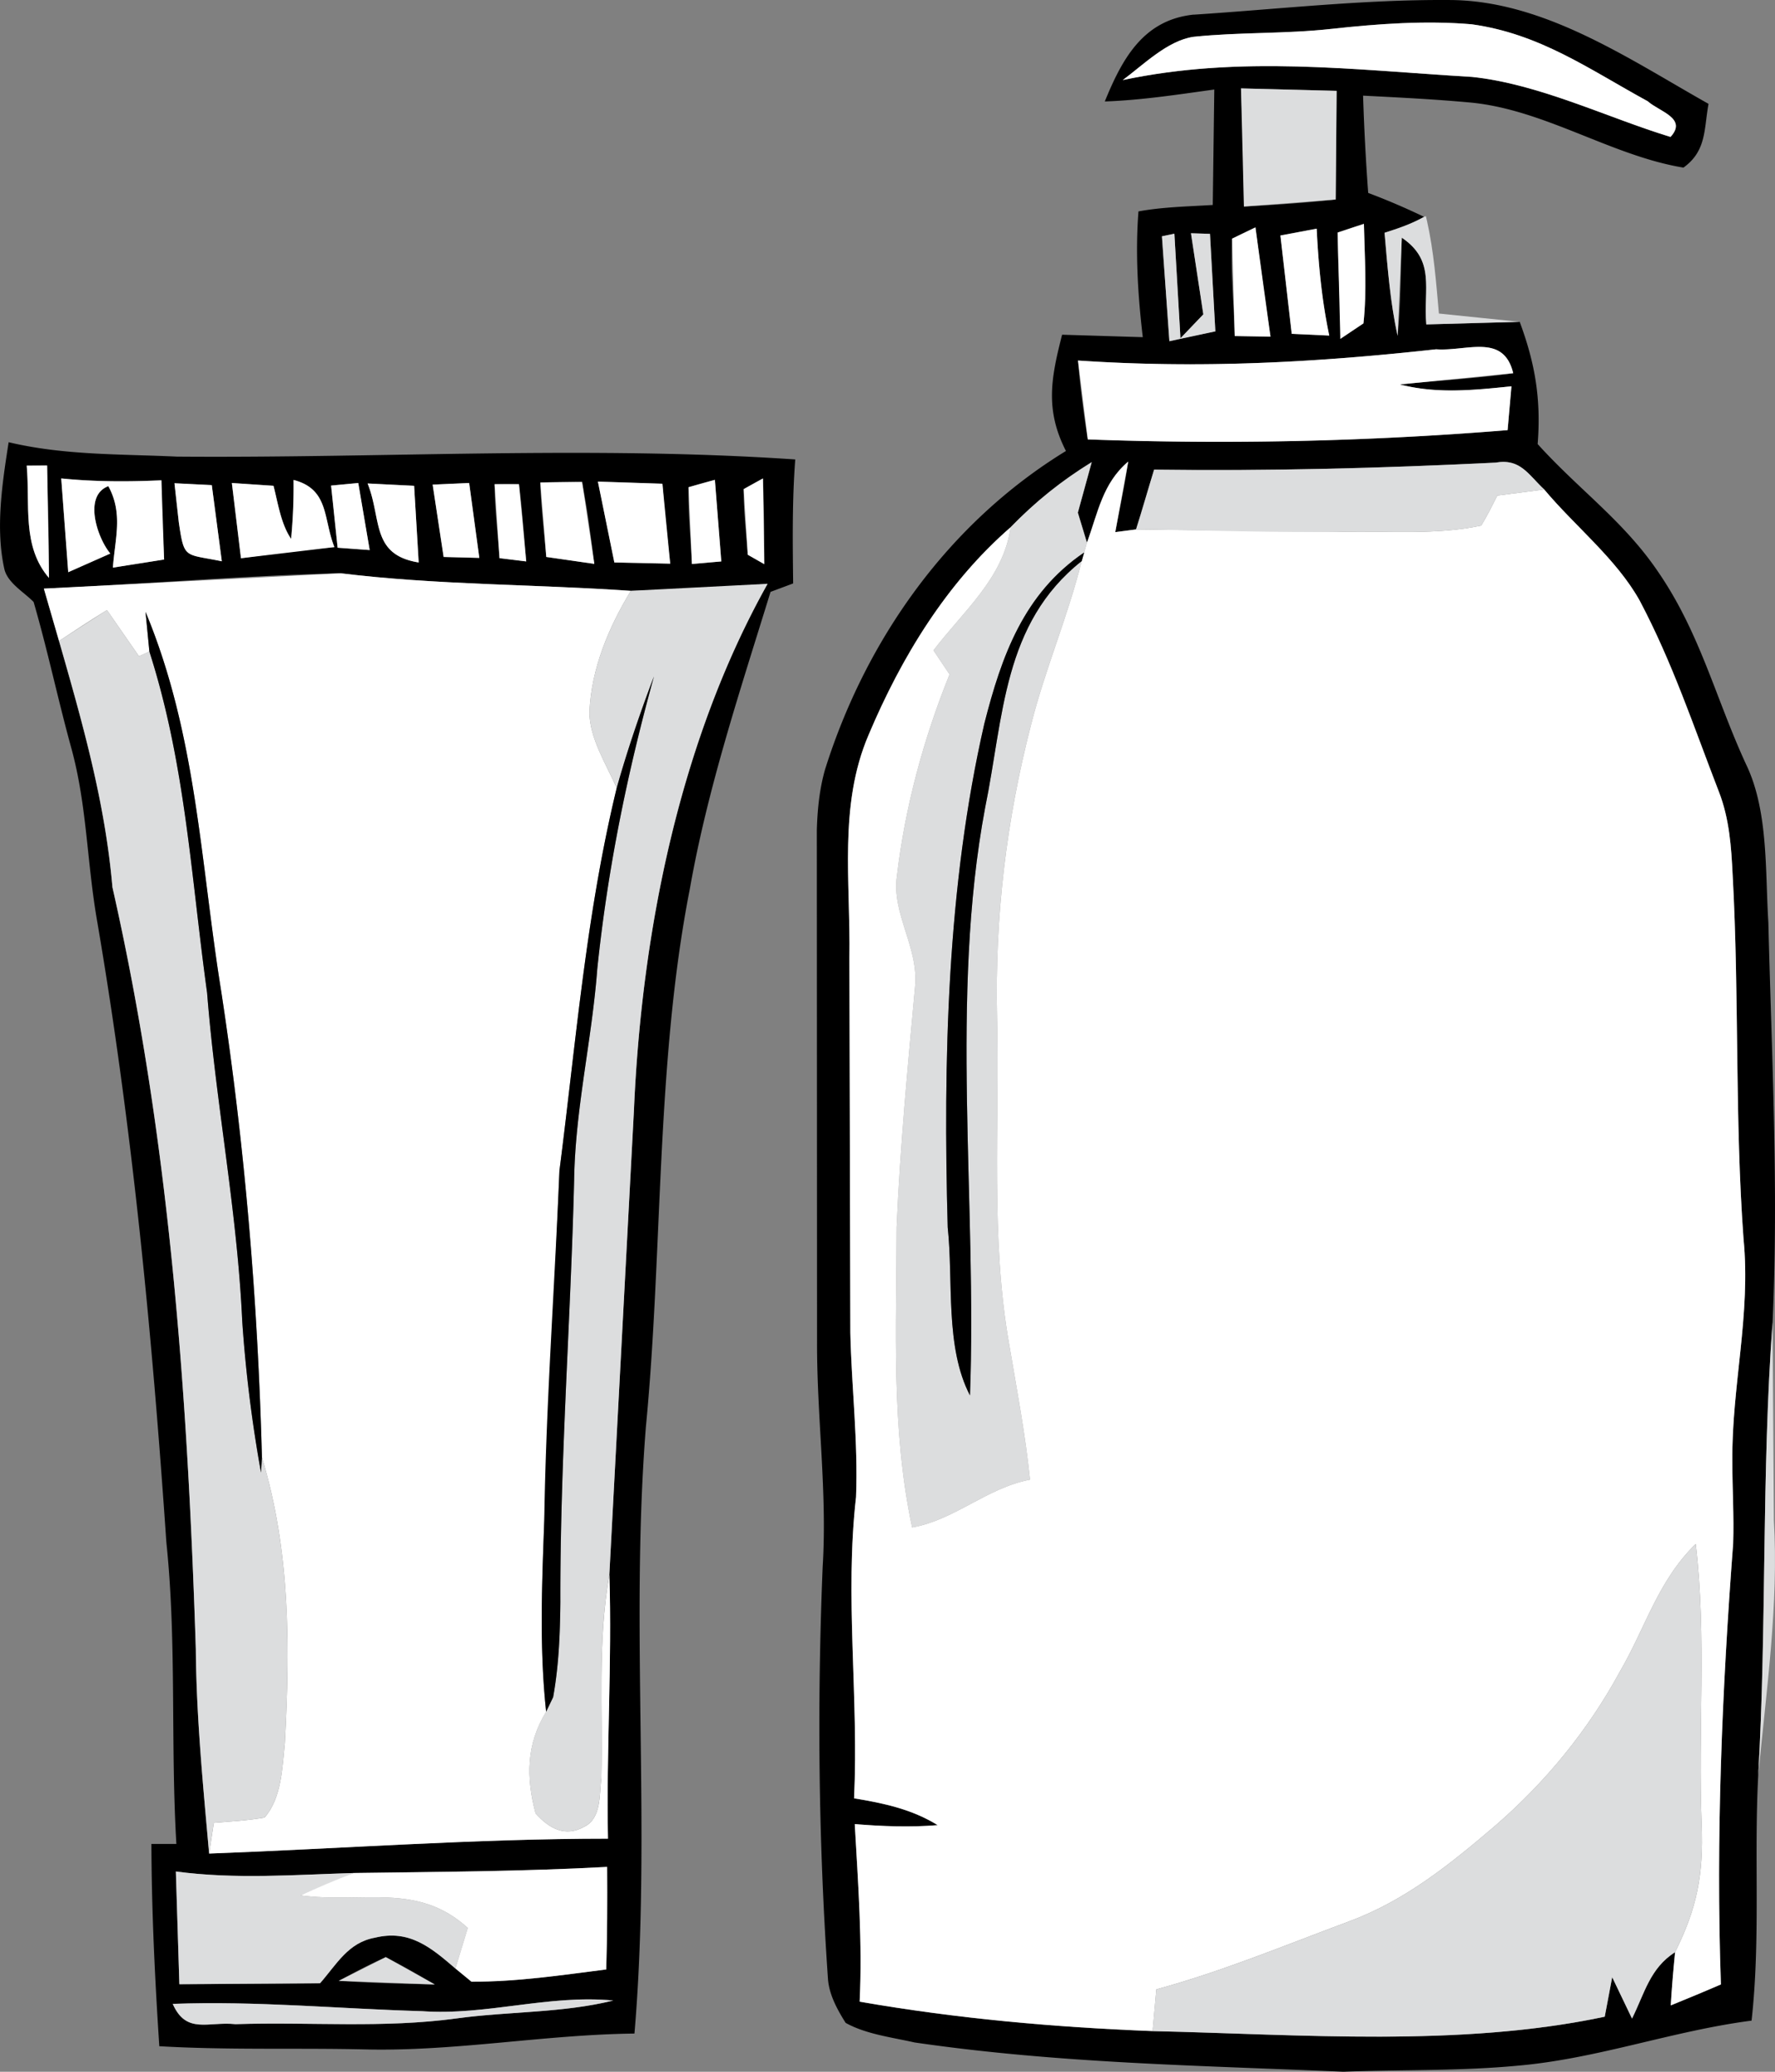 <?xml version="1.0" encoding="utf-8"?>
<svg xmlns="http://www.w3.org/2000/svg" fill="none" height="91" width="78">
  <rect width="100%" height="100%" fill="#808080" stroke="none"/>
  <path d="M52.453.645C56.179.403 59.92-.025 63.651.001c4.156-.005 7.892 2.569 11.428 4.561-.205 1.117-.082 2.064-1.102 2.8-3.141-.515-6.058-2.522-9.296-2.852-1.589-.149-3.188-.227-4.782-.309a99.1 99.1 0 0 0 .225 4.273c.835.314 1.65.664 2.455 1.05-.548.309-1.138.51-1.737.7.133 1.508.246 3.047.574 4.525.138-1.441.133-2.857.184-4.309 1.496 1.009.943 2.244 1.076 3.809l4.105-.113c.682 1.838.943 3.403.789 5.369 1.809 2.003 3.767 3.367 5.279 5.591 1.86 2.697 2.532 5.554 3.88 8.478.989 2.049.835 4.69.979 6.945.144 5.843.456 11.732.184 17.575-.487 6.615-.251 13.276-.63 19.896-.19 3.609.108 7.161-.292 10.764-3.49.453-6.744 1.668-10.255 1.977-2.547.242-5.125.17-7.687.268-6.355-.278-12.525-.365-18.844-1.287-.994-.226-2.127-.36-3.024-.86-.369-.587-.738-1.256-.779-1.966-.415-6.028-.477-12.015-.231-18.054.205-3.31-.256-6.569-.246-9.879l-.01-22.486c.026-.901.113-1.791.359-2.661 1.804-5.74 5.432-10.841 10.588-13.997-.928-1.817-.651-3.217-.169-5.107l3.546.108c-.215-1.822-.333-3.691-.19-5.524 1.066-.196 2.183-.216 3.265-.283l.067-5.071c-1.604.221-3.193.468-4.812.525.764-1.869 1.686-3.583 3.905-3.815zm-3.116 2.873c5.176-1.097 10.137-.448 15.344-.139 2.947.304 5.981 1.802 8.728 2.636.753-.819-.492-1.112-.999-1.565-2.583-1.411-4.735-2.965-7.739-3.382-2.019-.175-4.136-.021-6.15.201-2.019.226-4.064.139-6.078.35-1.148.17-2.204 1.235-3.106 1.9zm5.197.365c.072 1.73.123 3.459.128 5.189 1.348-.072 2.691-.16 4.033-.309l.041-4.772-4.202-.108zM58.9 14.884l1.015-.679c.159-1.441.051-2.919.02-4.371-.384.118-.769.247-1.153.381-.005 1.555.149 3.109.118 4.669zm-7.841-4.504l.328 4.607a66.95 66.95 0 0 1 2.019-.432l-.236-4.283-.835-.026.543 3.562-1.005 1.05-.267-4.592-.548.113zm3.198 4.381l1.573.026c-.246-1.596-.451-3.197-.661-4.798-.348.16-.687.324-1.025.494-.072 1.421.077 2.857.113 4.278zm2.009-4.417l.497 4.319 1.65.077c-.328-1.549-.477-3.114-.553-4.695l-1.594.299zm-8.897 5.493c.102 1.163.246 2.311.431 3.464a156.5 156.5 0 0 0 18.449-.407l.169-1.925c-1.66.17-3.265.34-4.904-.082 1.66-.175 3.326-.257 4.981-.494-.425-1.766-2.04-.952-3.388-1.05-5.33.587-10.378.855-15.738.494zm-2.962 7.325c-2.819 2.45-4.802 5.714-6.242 9.127-1.322 3.094-.784 6.43-.84 9.781l.041 16.468c.056 2.43.343 4.767.251 7.217-.502 4.396.123 8.808-.087 13.235 1.307.216 2.532.474 3.675 1.179-1.22.098-2.429.052-3.644-.046.149 2.605.338 5.189.215 7.799 4.295.746 8.517 1.122 12.874 1.292 6.503.144 13.509.715 19.869-.633l.328-1.735.871 1.817c.553-1.107.784-2.208 1.891-2.914-.077.777-.144 1.555-.19 2.337l2.204-.921c-.225-6.45.051-12.926.538-19.361.041-1.205-.036-2.394-.036-3.604-.031-3.3.82-6.461.492-9.786-.389-5.318-.184-10.635-.477-15.958-.061-1.266-.144-2.497-.61-3.691-1.117-2.888-2.029-5.647-3.475-8.381-1.025-1.838-2.834-3.259-4.197-4.885-.697-.649-1.045-1.369-2.132-1.179-5.012.247-9.994.376-15.011.309l-.794 2.625-.912.118c.195-1.035.415-2.059.569-3.099-1.127.957-1.322 2.224-1.814 3.562l-.4-1.318.61-2.219c-1.343.829-2.465 1.73-3.567 2.862z" fill="#000"/>
  <path d="M58.521 1.268c2.014-.221 4.131-.376 6.15-.201 3.003.417 5.156 1.972 7.739 3.382.507.453 1.753.746.999 1.565-2.747-.834-5.781-2.332-8.728-2.636-5.207-.309-10.168-.957-15.344.139.902-.664 1.958-1.73 3.106-1.9 2.014-.211 4.059-.124 6.078-.35z" fill="#fff"/>
  <path d="M54.534 3.883l4.202.108-.041 4.772-4.033.309-.128-5.189zm8.046 5.642l.077-.031.051.211c.302 1.354.4 2.687.523 4.067l3.551.365-4.105.113c-.133-1.565.42-2.8-1.076-3.809l-.184 4.309c-.328-1.477-.441-3.017-.574-4.525.6-.19 1.189-.391 1.737-.7z" fill="#dcddde"/>
  <path d="M58.782 10.214l1.153-.381c.031 1.452.138 2.929-.021 4.371l-1.015.68-.118-4.669z" fill="#fff"/>
  <path d="M51.059 10.379l.548-.113.267 4.592 1.005-1.05-.543-3.562.835.026.236 4.283-2.019.432-.328-4.607z" fill="#dcddde"/>
  <path d="M54.144 10.482l1.025-.494.661 4.798-1.573-.026-.113-4.278zm3.716-.437c.077 1.58.225 3.145.553 4.695l-1.65-.077-.497-4.319 1.594-.299zm5.248 5.297c1.348.098 2.962-.716 3.388 1.05l-4.981.494c1.64.422 3.244.252 4.904.082l-.169 1.925a156.48 156.48 0 0 1-18.449.407l-.43-3.464c5.361.36 10.409.093 15.738-.494z" fill="#fff"/>
  <path d="M.379 19.424c2.455.582 4.904.515 7.4.633 9.035.072 18.142-.489 27.167.124-.138 1.812-.113 3.629-.092 5.446l-.994.371c-1.322 4.293-2.768 8.618-3.546 13.045-1.497 7.619-1.184 15.912-1.932 23.634-.702 8.844.251 17.817-.502 26.645-3.992.046-7.908.798-11.895.695-2.998-.067-5.991.036-8.984-.139-.195-2.955-.338-5.925-.348-8.885h1.097c-.261-4.427.021-8.854-.441-13.266-.625-9.117-1.491-18.193-3.029-27.201-.471-2.672-.451-5.148-1.153-7.691-.584-2.121-1.035-4.278-1.65-6.394-.41-.422-1.127-.824-1.281-1.426-.405-1.786-.097-3.794.184-5.591zm.794 1.03c.154 1.73-.22 3.542.979 4.932.01-1.642-.051-3.29-.082-4.937l-.897.005zm1.517.561l.308 4.118 1.85-.819c-.559-.659-1.209-2.538-.087-2.96.656 1.199.292 2.301.2 3.578l2.25-.355c-.062-1.158-.113-2.316-.118-3.48-1.476.067-2.926.067-4.402-.082zm19.259 3.501l1.174.144c-.097-1.132-.174-2.265-.318-3.392a18.57 18.57 0 0 0-1.071 0c.01 1.081.138 2.167.215 3.248zm2.055-.052l2.111.304c-.154-1.21-.302-2.399-.538-3.598a24.2 24.2 0 0 0-1.835.026c.031 1.091.174 2.183.261 3.269zm6.401.309l1.291-.113-.282-3.583c-.39.098-.774.206-1.158.324-.021 1.122.097 2.25.149 3.372zm2.455-.407l.723.412c.005-1.256-.005-2.507-.056-3.763-.287.149-.569.309-.846.468-.01.963.108 1.925.179 2.883zm-25.194-3.14l.19 1.709c.241 1.647.251 1.38 1.891 1.719l-.441-3.346-1.64-.082zm2.521-.01l.4 3.305c1.368-.185 2.731-.376 4.105-.489-.497-1.251-.225-2.543-1.794-2.95a24.21 24.21 0 0 1-.108 2.589c-.451-.664-.574-1.565-.774-2.332l-1.83-.123zm4.361.113l.287 2.728 1.409.103-.502-2.945-1.194.113zm1.604-.093c.63 1.565.138 3.13 2.245 3.47l-.2-3.367-2.045-.103zm2.86.052l.482 3.176 1.568.041-.446-3.29-1.604.072zm7.262-.134l.723 3.552 2.455.052c-.138-1.169-.251-2.337-.343-3.511l-2.834-.093zm-24.348 4.7l.666 2.301c1.03 3.588 2.024 7.073 2.347 10.816 2.501 11.047 3.3 22.167 3.664 33.466.026 3.011.318 5.977.584 8.978 5.837-.216 11.69-.654 17.527-.654-.077-3.871.184-7.732.061-11.603l1.081-20.401c.338-7.84 2.009-16.221 5.873-23.114-1.999.211-4.003.268-6.011.309-4.264-.293-8.512-.252-12.756-.772-4.346.103-8.697.489-13.038.674zm5.801 56.349l.154 4.952 6.181-.041c.733-.834 1.235-1.791 2.414-2.003 1.517-.371 2.47.438 3.536 1.354l.702.577c1.963.015 3.977-.288 5.924-.535.046-1.498.051-3.001.041-4.504-3.716.201-7.416.216-11.136.268-2.619.077-5.202.283-7.815-.067zm7.159 4.803c1.404.093 2.808.129 4.218.159-.707-.412-1.425-.829-2.152-1.199-.707.314-1.384.674-2.065 1.04zM7.59 88.019c.6 1.354 1.563.762 2.757.891 3.28-.108 6.483.19 9.747-.257 2.27-.309 4.638-.232 6.852-.782-2.865-.268-5.565.669-8.41.468-3.644-.103-7.308-.458-10.947-.319z" fill="#000"/>
  <path d="M1.174 20.453l.897-.005.082 4.937c-1.199-1.39-.825-3.202-.979-4.932z" fill="#fff"/>
  <path d="M47.974 20.299l-.61 2.219.4 1.318-.123.432c-2.65 1.797-3.628 4.54-4.387 7.521-1.64 7.15-1.809 14.805-1.609 22.115.256 2.368-.128 5.261.979 7.387.318-8.381-.892-17.518.666-25.811.82-4 .774-8.087 4.243-10.836-.61 2.445-1.609 4.752-2.224 7.186-1.092 4.206-1.594 8.463-1.496 12.808.113 4.757-.292 9.781.538 14.43.333 1.972.707 3.933.912 5.925-1.922.371-3.275 1.755-5.181 2.1-.933-4.391-.682-8.736-.682-13.189.154-3.521.487-7.037.81-10.543.179-1.735-1.045-3.233-.794-4.901.359-3.017 1.174-6.023 2.311-8.839l-.707-1.055c1.297-1.704 3.085-3.181 3.388-5.405 1.102-1.133 2.224-2.033 3.567-2.862z" fill="#dcddde"/>
  <path d="M49.578 20.274l-.569 3.099.912-.118 9.112.103c1.988-.041 4.11.149 6.058-.273.261-.427.482-.875.707-1.318l2.06-.268c1.363 1.627 3.172 3.048 4.197 4.885 1.445 2.734 2.357 5.493 3.475 8.381.466 1.194.548 2.425.61 3.691.292 5.323.087 10.641.477 15.958.328 3.325-.523 6.486-.492 9.786 0 1.21.077 2.399.036 3.603-.487 6.435-.764 12.911-.538 19.361-.733.319-1.466.623-2.204.921.046-.782.113-1.56.19-2.337.969-1.941 1.251-3.408 1.168-5.591-.169-4.113.225-8.262-.261-12.34-1.66 1.622-2.188 3.634-3.321 5.586-1.404 2.589-3.254 4.849-5.473 6.775-1.978 1.689-3.951 3.29-6.411 4.206-2.824 1.05-5.586 2.203-8.497 2.996l-.164 1.833c-4.356-.17-8.579-.546-12.874-1.292.123-2.61-.067-5.194-.215-7.799 1.215.098 2.424.144 3.644.046-1.143-.705-2.368-.963-3.674-1.179.21-4.427-.415-8.839.087-13.235.092-2.45-.195-4.788-.251-7.217l-.041-16.468c.056-3.351-.482-6.687.84-9.781 1.44-3.413 3.423-6.677 6.242-9.127-.302 2.224-2.091 3.701-3.388 5.405l.707 1.055c-1.138 2.816-1.953 5.822-2.311 8.839-.251 1.668.974 3.166.794 4.901-.323 3.506-.656 7.022-.81 10.543 0 4.453-.251 8.798.682 13.189 1.907-.345 3.259-1.73 5.181-2.1-.205-1.992-.579-3.954-.912-5.925-.83-4.649-.425-9.673-.538-14.429-.097-4.345.405-8.602 1.496-12.808.615-2.435 1.614-4.741 2.224-7.186l.108-.376.123-.432c.492-1.338.687-2.605 1.814-3.562z" fill="#fff"/>
  <path d="M50.716 20.629c5.017.067 9.999-.062 15.011-.309 1.087-.191 1.435.53 2.132 1.179l-2.06.268c-.226.443-.446.891-.707 1.318-1.947.422-4.069.232-6.058.273-3.039.046-6.073-.072-9.112-.103.282-.87.523-1.75.794-2.626z" fill="#dcddde"/>
  <path d="M2.691 21.015c1.476.149 2.926.149 4.402.082l.118 3.48-2.25.355c.092-1.277.456-2.378-.2-3.578-1.122.422-.471 2.301.087 2.96l-1.85.819-.307-4.118zm19.044.253h1.071l.318 3.392-1.174-.144-.215-3.248zm2.009-.073l1.835-.026.538 3.598-2.111-.304-.261-3.269zm6.513.206l1.158-.324.282 3.583-1.291.113-.149-3.372zm2.424.083l.846-.468.056 3.763-.723-.412-.179-2.883zm-25.014-.258l1.64.082.441 3.346c-1.64-.34-1.65-.072-1.891-1.719l-.19-1.709zm2.522-.011l1.83.123c.2.767.323 1.668.774 2.332a24.18 24.18 0 0 0 .108-2.589c1.568.407 1.297 1.699 1.794 2.95l-4.105.489-.4-3.305zm4.361.114l1.194-.113.502 2.945-1.409-.103-.287-2.728zm1.604-.093l2.045.103.2 3.367c-2.106-.34-1.614-1.905-2.245-3.47zm2.859.051l1.604-.072.446 3.29-1.568-.041-.482-3.176zm7.262-.133l2.834.093.343 3.511-2.455-.052-.723-3.552z" fill="#fff"/>
  <path d="M47.641 24.269l-.108.376c-3.47 2.749-3.423 6.836-4.243 10.836-1.558 8.293-.349 17.431-.666 25.811-1.107-2.126-.723-5.019-.979-7.387-.2-7.31-.031-14.965 1.609-22.115.758-2.981 1.737-5.724 4.387-7.521z" fill="#000"/>
  <path d="M14.965 25.18c4.243.52 8.492.479 12.756.772-.974 1.601-1.737 3.418-1.819 5.313-.01 1.143.753 2.332 1.199 3.351-1.348 5.549-1.789 11.156-2.516 16.808l-.666 15.351c-.102 2.811-.22 5.606.082 8.412-.876 1.436-.887 2.873-.466 4.463.589.659 1.297 1.066 2.152.582.748-.376.646-1.41.738-2.126.072-3.006-.174-5.956.354-8.947.123 3.871-.138 7.732-.061 11.603-5.837 0-11.69.438-17.527.654l.205-1.349c.743-.062 1.496-.103 2.229-.232.748-.844.784-2.208.892-3.274.231-4.247.241-8.432-1.005-12.545-.184-6.847-.743-13.616-1.778-20.396-.933-5.74-1.076-11.32-3.336-16.741l.169 1.74-.461.206L4.7 26.796c-.712.438-1.409.896-2.106 1.359l-.666-2.301 13.038-.674z" fill="#fff"/>
  <path d="M27.721 25.951l6.011-.309c-3.864 6.893-5.535 15.274-5.873 23.114l-1.081 20.401c-.528 2.991-.282 5.941-.354 8.947-.092.716.01 1.75-.738 2.126-.856.484-1.563.077-2.152-.582-.42-1.591-.41-3.027.466-4.463l.308-.638c.251-1.39.302-2.759.318-4.17-.015-6.183.451-12.345.605-18.532.046-3.135.779-6.146 1.015-9.266.456-4.407 1.312-8.597 2.491-12.859a58.25 58.25 0 0 0-1.635 4.896c-.446-1.019-1.21-2.208-1.199-3.351.082-1.895.846-3.712 1.819-5.313zM4.7 26.795l1.404 2.028.461-.206c1.589 4.952 1.824 9.848 2.537 14.991.379 4.834 1.322 9.575 1.543 14.414.149 2.229.431 4.463.825 6.656l.041-.664c1.245 4.113 1.235 8.298 1.005 12.545-.108 1.066-.144 2.43-.892 3.274-.733.129-1.486.17-2.229.232l-.205 1.349c-.266-3.001-.559-5.966-.584-8.978-.364-11.3-1.163-22.419-3.664-33.466-.323-3.742-1.317-7.228-2.347-10.816L4.7 26.795z" fill="#dcddde"/>
  <path d="M6.396 26.878c2.26 5.421 2.404 11.001 3.336 16.741 1.035 6.78 1.594 13.549 1.778 20.396l-.041.664a60.37 60.37 0 0 1-.825-6.656c-.22-4.839-1.163-9.58-1.543-14.414-.712-5.143-.948-10.038-2.537-14.991l-.169-1.74zm22.339 2.842c-1.179 4.262-2.035 8.453-2.491 12.859-.236 3.12-.969 6.131-1.015 9.266-.154 6.188-.62 12.35-.605 18.532-.015 1.41-.067 2.78-.318 4.17l-.307.638c-.302-2.806-.184-5.601-.082-8.412.077-5.122.456-10.229.666-15.351.728-5.652 1.169-11.258 2.516-16.808.466-1.658 1.025-3.289 1.635-4.896z" fill="#000"/>
  <path d="M77.893 58.095l.056 8.674c.22 3.691-.333 7.511-.687 11.222.379-6.62.143-13.282.63-19.897zm-3.378 9.724c.487 4.077.092 8.226.261 12.34.082 2.183-.2 3.65-1.169 5.591-1.107.705-1.338 1.807-1.891 2.914l-.871-1.817-.328 1.735c-6.36 1.349-13.366.777-19.869.633l.164-1.833c2.911-.793 5.673-1.946 8.497-2.996 2.46-.916 4.433-2.517 6.411-4.206 2.219-1.925 4.069-4.185 5.473-6.775 1.133-1.951 1.66-3.964 3.321-5.586zM7.729 82.203c2.614.35 5.197.144 7.815.067l-2.347.983c2.772.371 5.145-.587 7.359 1.431l-.543 1.781c-1.066-.916-2.019-1.725-3.536-1.354-1.179.211-1.681 1.169-2.414 2.002l-6.181.041-.154-4.952z" fill="#dcddde"/>
  <path d="M15.544 82.27c3.721-.052 7.421-.067 11.136-.268.01 1.503.005 3.006-.041 4.504-1.947.247-3.961.551-5.924.535l-.702-.577.543-1.781c-2.214-2.018-4.587-1.06-7.359-1.431.774-.34 1.558-.685 2.347-.983z" fill="#fff"/>
  <path d="M16.953 85.966l2.152 1.2-4.218-.16 2.065-1.04zm9.994 1.905c-2.214.551-4.582.474-6.852.782-3.264.448-6.467.149-9.747.257-1.194-.129-2.158.463-2.757-.891 3.639-.139 7.303.216 10.947.319 2.844.201 5.545-.736 8.41-.468z" fill="#dcddde"/>
</svg>